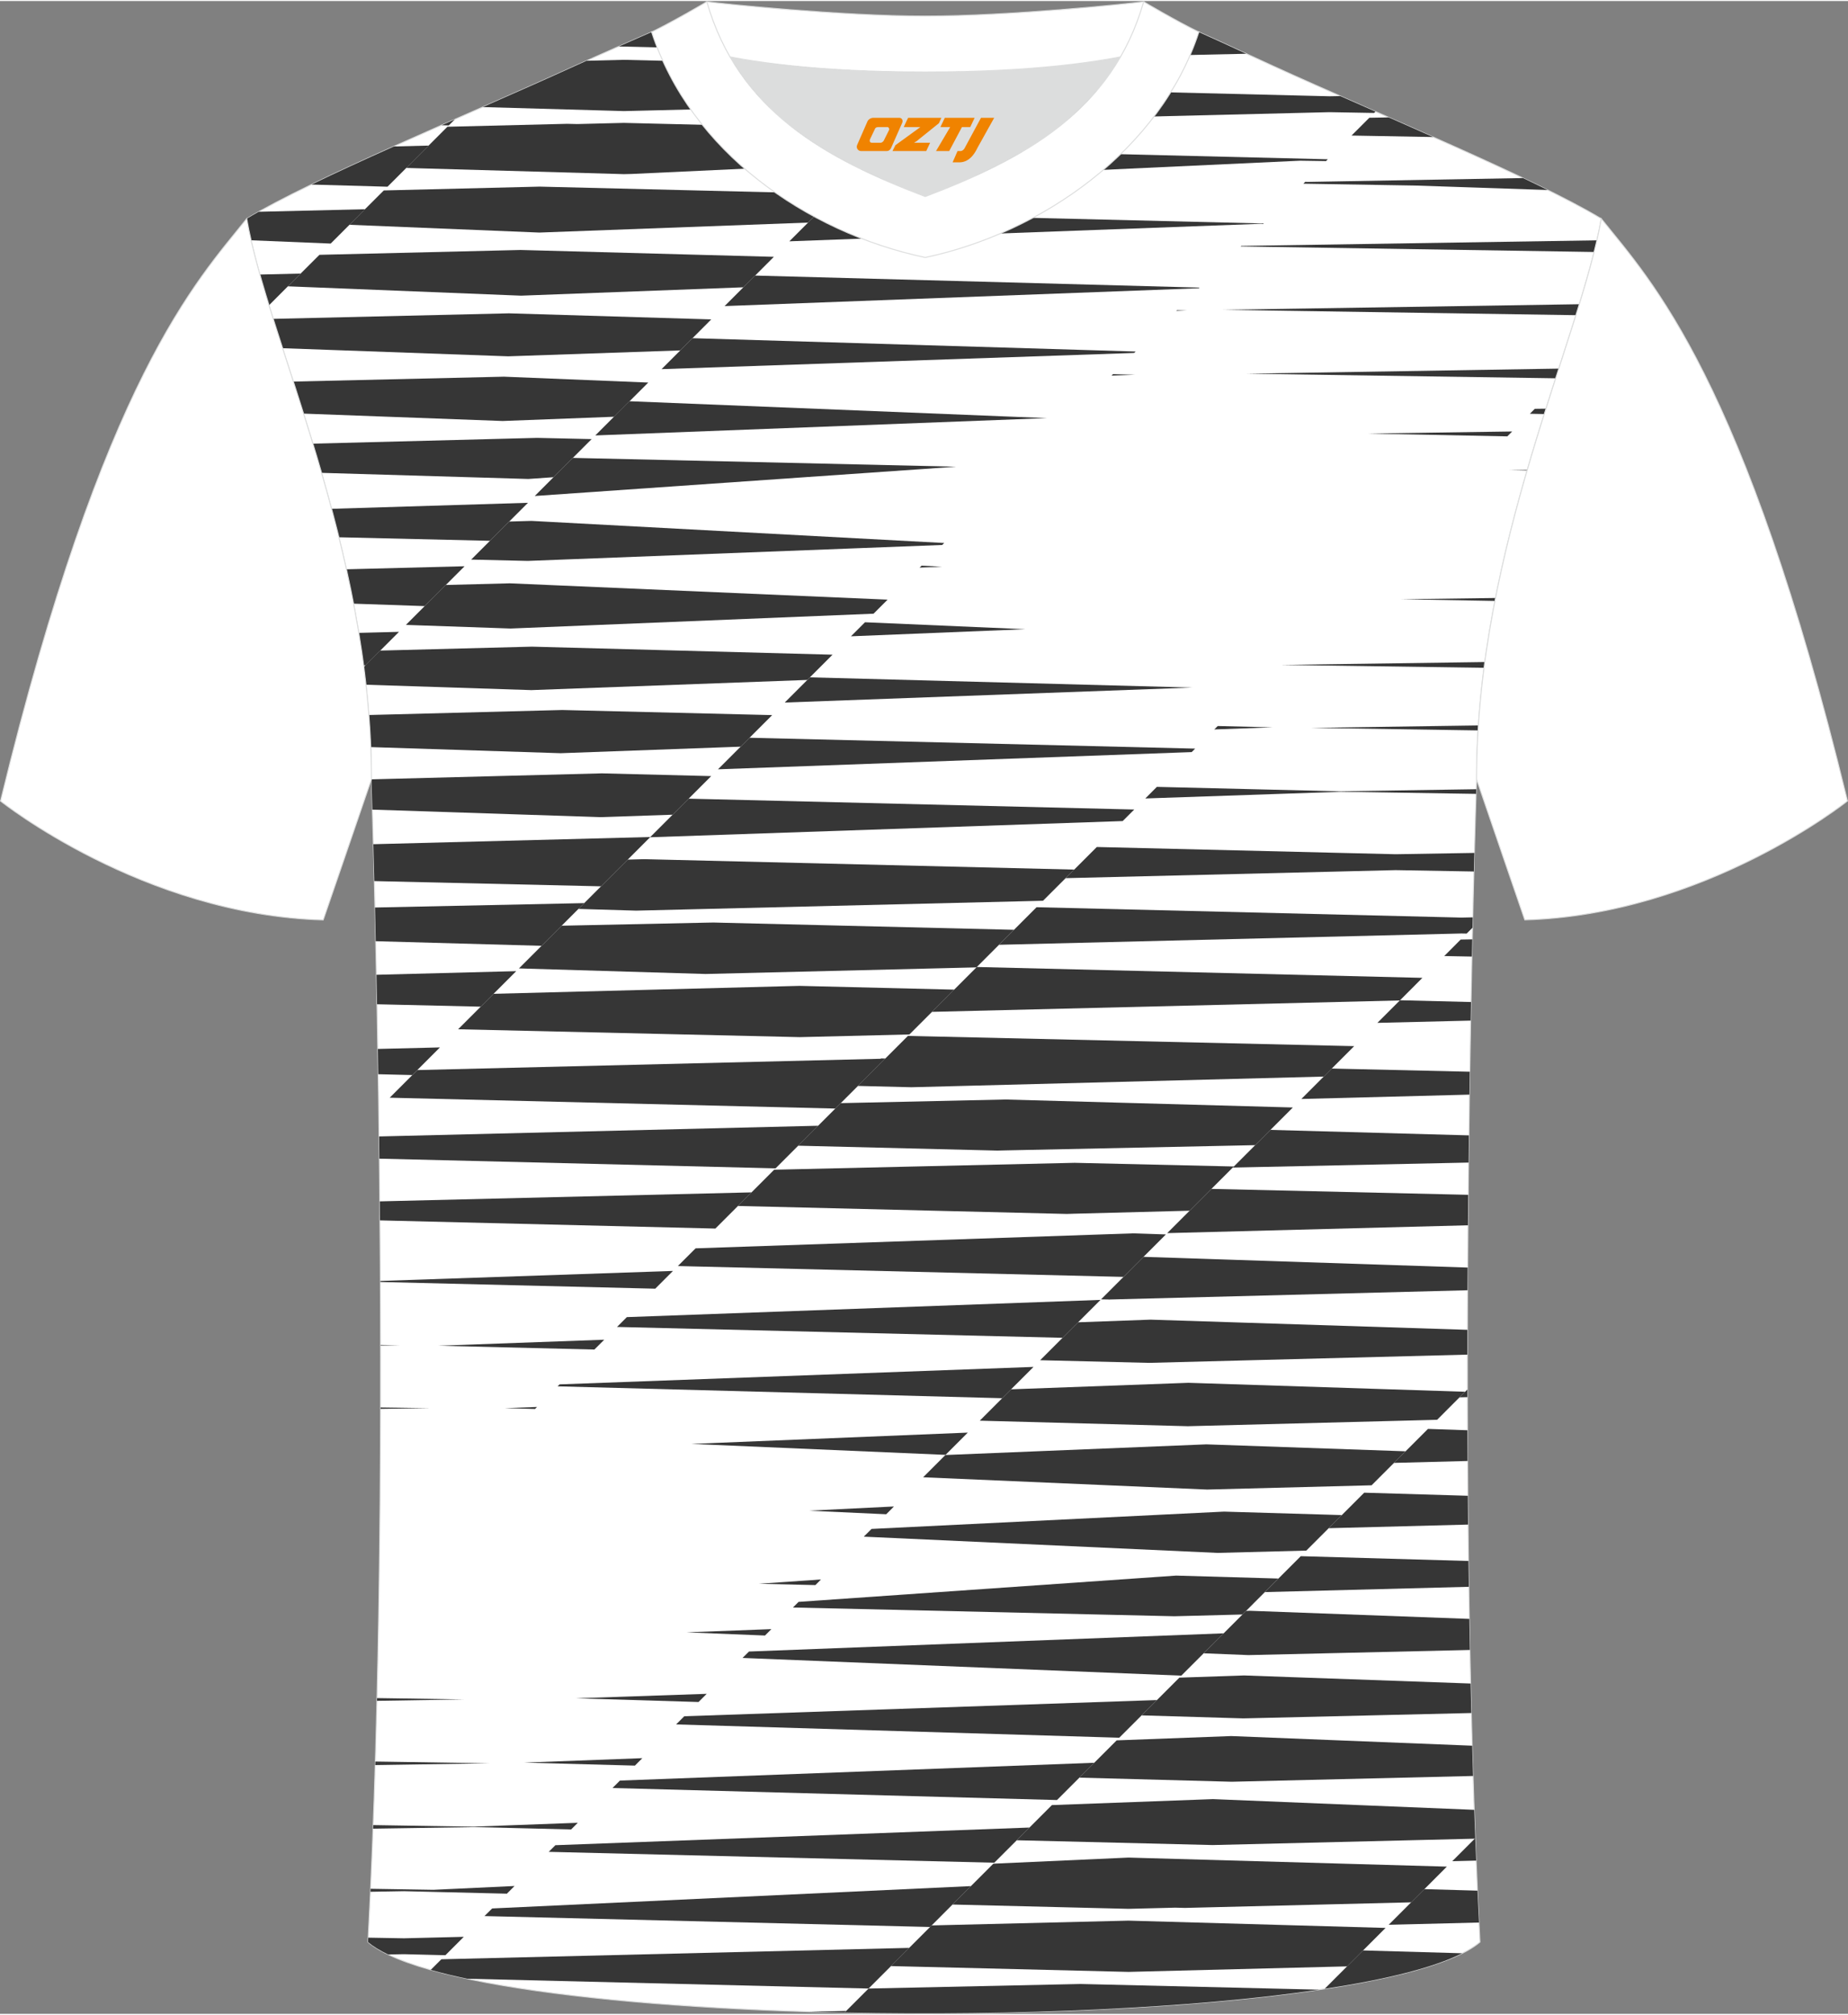 <?xml version="1.0" encoding="utf-8"?>
<!-- Generator: Adobe Illustrator 24.0.1, SVG Export Plug-In . SVG Version: 6.00 Build 0)  -->
<svg xmlns="http://www.w3.org/2000/svg" xmlns:xlink="http://www.w3.org/1999/xlink" version="1.1" id="图层_1" x="0px" y="0px" width="378px" height="412px" viewBox="0 0 377.89 411.46" enable-background="new 0 0 377.89 411.46" xml:space="preserve">
<rect x="0" y="0" width="377.89" height="411.46" fill="#808080" stroke="none"/>
<g>
	
		<path fill-rule="evenodd" clip-rule="evenodd" fill="#FFFFFF" stroke="#DCDDDD" stroke-width="0.2" stroke-miterlimit="22.926" d="   M75.25,396.78c5.36-101,0.7-237.68,0.7-237.68c0-47.62-21.24-89.93-25.5-114.6c13.63-8.23,45.28-21.25,67.14-31.23   c5.55-2.52,11.68-5.18,15.66-6.93c17.52-0.32,25.34,1.25,55.54,1.25h0.31c30.2,0,38.53-1.57,56.04-1.25   c3.98,1.76,9.6,4.41,15.15,6.93c21.87,9.98,53.51,23,67.14,31.23c-4.27,24.67-25.5,66.98-25.5,114.6c0,0-4.66,136.67,0.7,237.68   C279.57,416.22,98.32,416.22,75.25,396.78z"/>
	<g>
		<polygon fill-rule="evenodd" clip-rule="evenodd" fill="#363636" points="90.3,25.39 91.77,25.43 93,24.2   "/>
		<path fill-rule="evenodd" clip-rule="evenodd" fill="#363636" d="M93,24.2l-1.23,1.23L93,24.2z"/>
		<polygon fill-rule="evenodd" clip-rule="evenodd" fill="#363636" points="83.07,34.12 83.07,34.12 79.24,37.96   "/>
		<path fill-rule="evenodd" clip-rule="evenodd" fill="#363636" d="M63.7,37.52l15.54,0.44l3.83-3.83l4.58-4.58l-7.1,0.18    C74.55,32.41,68.8,35.05,63.7,37.52z"/>
		<polygon fill-rule="evenodd" clip-rule="evenodd" fill="#363636" points="71.46,45.74 71.46,45.74 67.62,49.57   "/>
		<path fill-rule="evenodd" clip-rule="evenodd" fill="#363636" d="M51.34,48.91l16.28,0.67l3.83-3.83l3.19-3.19L52.9,43.08    c-0.87,0.49-1.69,0.96-2.45,1.42C50.7,45.91,51,47.38,51.34,48.91z"/>
		<path fill-rule="evenodd" clip-rule="evenodd" fill="#363636" d="M55,62.16h0.04l3.83-3.84l2.61-2.61l-8.34,0.2    C53.71,57.92,54.33,60,55,62.16z"/>
		<polygon fill-rule="evenodd" clip-rule="evenodd" fill="#363636" points="58.87,58.32 58.87,58.32 55.03,62.16   "/>
		<polygon fill-rule="evenodd" clip-rule="evenodd" fill="#363636" points="107.96,102.57 107.96,102.57 104.13,106.4   "/>
		<path fill-rule="evenodd" clip-rule="evenodd" fill="#363636" d="M69.31,109.62l30.88,0.72l7.77-7.77L67.8,103.8    C68.32,105.72,68.82,107.66,69.31,109.62z"/>
		<path fill-rule="evenodd" clip-rule="evenodd" fill="#363636" d="M72.3,123.19l14.54,0.5l8.16-8.15l-24.15,0.62    C71.36,118.48,71.85,120.82,72.3,123.19z"/>
		<path fill-rule="evenodd" clip-rule="evenodd" fill="#363636" d="M74.36,135.79l0.38,0.01l6.85-6.85l-8.21,0.21    C73.73,131.35,74.06,133.56,74.36,135.79z"/>
		<polygon fill-rule="evenodd" clip-rule="evenodd" fill="#363636" points="192.99,17.54 192.99,17.54 196.82,13.71   "/>
		<path fill-rule="evenodd" clip-rule="evenodd" fill="#363636" d="M127.56,22.5l1.63-0.04l60.36-1.47l3.45-3.45l3.83-3.83    l-69.27-1.69l-7.61,0.19c-0.79,0.36-1.58,0.71-2.35,1.06c-5.78,2.64-12.24,5.49-18.88,8.41l27.22,0.77L127.56,22.5z"/>
		<polygon fill-rule="evenodd" clip-rule="evenodd" fill="#363636" points="180.41,30.12 180.41,30.12 184.24,26.29   "/>
		<polygon fill-rule="evenodd" clip-rule="evenodd" fill="#363636" points="125.93,35.34 127.56,35.39 129.19,35.35 177.43,33.1     180.41,30.12 184.24,26.29 127.56,24.91 118.01,25.15 116,25.1 91.49,25.7 87.65,29.54 83.07,34.12   "/>
		<polygon fill-rule="evenodd" clip-rule="evenodd" fill="#363636" points="91.49,25.7 91.49,25.7 87.65,29.54   "/>
		<polygon fill-rule="evenodd" clip-rule="evenodd" fill="#363636" points="83.07,34.12 83.07,34.12 87.65,29.54   "/>
		<path fill-rule="evenodd" clip-rule="evenodd" fill="#363636" d="M137.39,9.55l1.63-0.04l63.37-1.36l0.69-0.69    c-4.1,0.08-8.7,0.13-13.96,0.13h-0.31c-30.2,0-38.02-1.57-55.54-1.25c-1.86,0.82-4.2,1.84-6.73,2.95l9.24,0.22L137.39,9.55z"/>
		<polygon fill-rule="evenodd" clip-rule="evenodd" fill="#363636" points="167.27,43.26 167.27,43.26 171.11,39.42   "/>
		<polygon fill-rule="evenodd" clip-rule="evenodd" fill="#363636" points="78.48,38.72 78.48,38.72 74.64,42.55   "/>
		<polygon fill-rule="evenodd" clip-rule="evenodd" fill="#363636" points="110.29,47.33 165.24,45.29 167.27,43.26 171.11,39.42     110.35,37.94 78.48,38.72 74.64,42.55 71.46,45.74   "/>
		<polygon fill-rule="evenodd" clip-rule="evenodd" fill="#363636" points="71.46,45.74 71.46,45.74 74.64,42.55   "/>
		<polygon fill-rule="evenodd" clip-rule="evenodd" fill="#363636" points="158.24,52.29 106.45,50.89 65.32,51.88 61.48,55.71     58.87,58.32 106.55,60.23 152.01,58.52 154.41,56.13   "/>
		<polygon fill-rule="evenodd" clip-rule="evenodd" fill="#363636" points="65.32,51.88 65.32,51.88 61.48,55.71   "/>
		<polygon fill-rule="evenodd" clip-rule="evenodd" fill="#363636" points="154.41,56.12 154.41,56.12 158.24,52.29 158.24,52.29       "/>
		<path fill-rule="evenodd" clip-rule="evenodd" fill="#363636" d="M58.87,58.32l2.61-2.61L58.87,58.32z"/>
		<path fill-rule="evenodd" clip-rule="evenodd" fill="#363636" d="M103.92,72.63l35.19-1.21l2.5-2.5l3.83-3.84l-41.37-1.24    l-48.2,1.13c0.61,1.95,1.25,3.95,1.92,6L103.92,72.63z"/>
		<polygon fill-rule="evenodd" clip-rule="evenodd" fill="#363636" points="145.45,65.08 145.45,65.08 141.61,68.92   "/>
		<polygon fill-rule="evenodd" clip-rule="evenodd" fill="#363636" points="128.72,81.81 128.72,81.81 132.55,77.98   "/>
		<path fill-rule="evenodd" clip-rule="evenodd" fill="#363636" d="M103.05,76.79l-43.06,1c0.69,2.14,1.39,4.32,2.09,6.55l40.7,1.51    l22.79-0.87l6.99-6.99L103.05,76.79z"/>
		<polygon fill-rule="evenodd" clip-rule="evenodd" fill="#363636" points="117.14,93.39 117.14,93.39 120.97,89.56   "/>
		<path fill-rule="evenodd" clip-rule="evenodd" fill="#363636" d="M109.84,89.3l-45.85,1.18c0.6,1.96,1.19,3.95,1.77,5.97    l42.28,1.25l5.15-0.36l7.79-7.79L109.84,89.3z"/>
		<polygon fill-rule="evenodd" clip-rule="evenodd" fill="#363636" points="100.19,110.34 100.19,110.34 98.66,111.87   "/>
		<polygon fill-rule="evenodd" clip-rule="evenodd" fill="#363636" points="107.92,114.45 192.67,111.19 193.08,110.79     108.67,106.27 104.13,106.4 100.19,110.34 98.66,111.87 96.35,114.18   "/>
		<polygon fill-rule="evenodd" clip-rule="evenodd" fill="#363636" points="100.19,110.34 100.19,110.34 104.13,106.4   "/>
		<polygon fill-rule="evenodd" clip-rule="evenodd" fill="#363636" points="104.25,119.03 91.16,119.37 83,127.53 104.41,128.27     178.63,125.24 181.5,122.37   "/>
		<path fill-rule="evenodd" clip-rule="evenodd" fill="#363636" d="M108.88,131.98h-0.11h-0.1l-30.93,0.8l-3.35,3.35    c0.16,1.21,0.3,2.42,0.44,3.63l33.82,1.1l56.43-2.08l5.16-5.16L108.88,131.98z"/>
		<path fill-rule="evenodd" clip-rule="evenodd" fill="#363636" d="M115.06,144.93h-0.11h-0.09l-39.43,1.02    c0.17,2.17,0.3,4.36,0.39,6.56l38.82,1.25l36.81-1.34l6.45-6.45L115.06,144.93z"/>
		<path fill-rule="evenodd" clip-rule="evenodd" fill="#363636" d="M123.16,157.88h-0.11h-0.09l-47.01,1.22v0.01    c0,0,0.07,2.18,0.19,6.18l46.67,1.54l14.73-0.5l7.89-7.89L123.16,157.88z"/>
		<path fill-rule="evenodd" clip-rule="evenodd" fill="#363636" d="M192.99,17.54l-3.45,3.45l-3.83,3.83l86.17-2.1l9.11,0.16    l0.28-0.28c-2.43-1.07-4.84-2.13-7.21-3.17l-2.18,0.04L192.99,17.54z"/>
		<polygon fill-rule="evenodd" clip-rule="evenodd" fill="#363636" points="185.71,24.82 185.71,24.82 189.54,20.99   "/>
		<polygon fill-rule="evenodd" clip-rule="evenodd" fill="#363636" points="189.54,20.99 189.54,20.99 192.99,17.54   "/>
		<polygon fill-rule="evenodd" clip-rule="evenodd" fill="#363636" points="173.6,36.93 173.6,36.93 177.43,33.1   "/>
		<polygon fill-rule="evenodd" clip-rule="evenodd" fill="#363636" points="180.41,30.12 177.43,33.1 173.6,36.93 265.86,32.64     271.15,32.72 271.52,32.35   "/>
		<polygon fill-rule="evenodd" clip-rule="evenodd" fill="#363636" points="177.43,33.1 177.43,33.1 180.41,30.12   "/>
		<path fill-rule="evenodd" clip-rule="evenodd" fill="#363636" d="M203.06,7.47l-0.69,0.69l-3.83,3.83l56.3-1.21    c-3.63-1.67-7.03-3.25-9.7-4.43C230.68,6.08,222.48,7.1,203.06,7.47z"/>
		<polygon fill-rule="evenodd" clip-rule="evenodd" fill="#363636" points="198.54,11.99 198.54,11.99 202.38,8.15   "/>
		<polygon fill-rule="evenodd" clip-rule="evenodd" fill="#363636" points="202.38,8.15 202.38,8.15 203.06,7.47   "/>
		<path fill-rule="evenodd" clip-rule="evenodd" fill="#363636" d="M76.54,179.9l46.36,1.07l10.08-10.08l-56.64,1.47    C76.41,174.61,76.47,177.14,76.54,179.9z"/>
		<path fill-rule="evenodd" clip-rule="evenodd" fill="#363636" d="M76.83,192.19l33.91,0.94l8.73-8.73l-42.79,0.9    C76.73,187.48,76.78,189.78,76.83,192.19z"/>
		<path fill-rule="evenodd" clip-rule="evenodd" fill="#363636" d="M77.1,205.08l21.2,0.49l7.26-7.26l-28.58,0.74    C77.02,201.01,77.06,203.02,77.1,205.08z"/>
		<polygon fill-rule="evenodd" clip-rule="evenodd" fill="#363636" points="167.27,43.26 165.24,45.29 161.41,49.12 257.76,45.54     258.32,45.55 258.43,45.44 257.37,45.45   "/>
		<polygon fill-rule="evenodd" clip-rule="evenodd" fill="#363636" points="161.41,49.12 161.41,49.12 165.24,45.29   "/>
		<polygon fill-rule="evenodd" clip-rule="evenodd" fill="#363636" points="165.24,45.29 165.24,45.29 167.27,43.26   "/>
		<polygon fill-rule="evenodd" clip-rule="evenodd" fill="#363636" points="154.41,56.12 152.01,58.52 148.17,62.36 245.16,58.71     245.29,58.58   "/>
		<polygon fill-rule="evenodd" clip-rule="evenodd" fill="#363636" points="148.17,62.36 148.17,62.36 152.01,58.52   "/>
		<polygon fill-rule="evenodd" clip-rule="evenodd" fill="#363636" points="152.01,58.52 152.01,58.52 154.41,56.12   "/>
		<polygon fill-rule="evenodd" clip-rule="evenodd" fill="#363636" points="141.61,68.92 139.11,71.42 135.28,75.25 231.92,71.94     232.22,71.65   "/>
		<polygon fill-rule="evenodd" clip-rule="evenodd" fill="#363636" points="139.11,71.42 139.11,71.42 135.28,75.25 135.28,75.25       "/>
		<polygon fill-rule="evenodd" clip-rule="evenodd" fill="#363636" points="141.61,68.92 141.61,68.92 139.11,71.42   "/>
		<polygon fill-rule="evenodd" clip-rule="evenodd" fill="#363636" points="125.56,84.97 125.56,84.97 121.73,88.8   "/>
		<polygon fill-rule="evenodd" clip-rule="evenodd" fill="#363636" points="121.73,88.8 214.09,85.26 128.72,81.81 125.56,84.97       "/>
		<polygon fill-rule="evenodd" clip-rule="evenodd" fill="#363636" points="128.72,81.81 128.72,81.81 125.56,84.97   "/>
		<polygon fill-rule="evenodd" clip-rule="evenodd" fill="#363636" points="113.18,97.35 109.35,101.18 195.53,95.19 117.14,93.39       "/>
		<polygon fill-rule="evenodd" clip-rule="evenodd" fill="#363636" points="113.18,97.35 113.18,97.35 109.35,101.18   "/>
		<polygon fill-rule="evenodd" clip-rule="evenodd" fill="#363636" points="117.14,93.39 117.14,93.39 113.18,97.35   "/>
		<polygon fill-rule="evenodd" clip-rule="evenodd" fill="#363636" points="77.34,219.38 84.31,219.55 89.96,213.9 77.26,214.21       "/>
		<path fill-rule="evenodd" clip-rule="evenodd" fill="#363636" d="M249.75,63.12l72.5,1.1c0.24-0.76,0.47-1.5,0.7-2.24    L249.75,63.12z"/>
		<polygon fill-rule="evenodd" clip-rule="evenodd" fill="#363636" points="254.94,76.18 318.11,77.12 318.75,75.14   "/>
		<polygon fill-rule="evenodd" clip-rule="evenodd" fill="#363636" points="279.72,88.42 308.22,88.99 309.22,87.99   "/>
		<polygon fill-rule="evenodd" clip-rule="evenodd" fill="#363636" points="188.45,115.42 188.05,115.82 192.65,115.64   "/>
		<polygon fill-rule="evenodd" clip-rule="evenodd" fill="#363636" points="209.66,128.41 176.88,126.99 174.01,129.86   "/>
		<polygon fill-rule="evenodd" clip-rule="evenodd" fill="#363636" points="243.8,140.34 165.62,138.25 160.47,143.4   "/>
		<polygon fill-rule="evenodd" clip-rule="evenodd" fill="#363636" points="243.68,153.53 244.39,152.82 153.27,150.6     146.82,157.05   "/>
		<polygon fill-rule="evenodd" clip-rule="evenodd" fill="#363636" points="229.57,167.63 231.94,165.27 140.82,163.05     132.93,170.94   "/>
		<path fill-rule="evenodd" clip-rule="evenodd" fill="#363636" d="M283.98,23.79l-3.97,0.07l-3.64,3.64l16.68,0.3    C290.05,26.47,287.01,25.13,283.98,23.79z"/>
		<path fill-rule="evenodd" clip-rule="evenodd" fill="#363636" d="M311.43,36.19l-44.17,0.79h0.07h-0.18l0.11-0.01l-0.36-0.01    l-0.38,0.38l22.85,0.38l27.1,0.91C314.87,37.84,313.18,37.02,311.43,36.19z"/>
		<polygon fill-rule="evenodd" clip-rule="evenodd" fill="#363636" points="130.11,185.94 213.28,183.92 219.66,177.55     131.73,175.42 128.36,175.51 118.28,185.59   "/>
		<polygon fill-rule="evenodd" clip-rule="evenodd" fill="#363636" points="144.28,198.89 199.67,197.54 207.34,189.86     147.54,188.41 145.9,188.37 144.28,188.4 114.85,189.02 106.12,197.75   "/>
		<polygon fill-rule="evenodd" clip-rule="evenodd" fill="#363636" points="163.53,211.8 165.14,211.76 185.96,211.25     195.12,202.09 165.14,201.36 163.5,201.32 161.89,201.36 100.93,202.94 93.68,210.19 161.89,211.76   "/>
		<path fill-rule="evenodd" clip-rule="evenodd" fill="#363636" d="M326.54,48.92l-72.73,1.14l-0.11,0.11l72.27,1.13    C326.17,50.5,326.36,49.7,326.54,48.92z"/>
		<polygon fill-rule="evenodd" clip-rule="evenodd" fill="#363636" points="240.67,63.2 240.53,63.34 242.67,63.26   "/>
		<polygon fill-rule="evenodd" clip-rule="evenodd" fill="#363636" points="227.6,76.27 227.3,76.57 232.08,76.4   "/>
		<polygon fill-rule="evenodd" clip-rule="evenodd" fill="#363636" points="77.82,287.79 87.94,287.64 77.82,287.5   "/>
		<polygon fill-rule="evenodd" clip-rule="evenodd" fill="#363636" points="77.83,274.84 81.79,274.78 77.83,274.72   "/>
		<polygon fill-rule="evenodd" clip-rule="evenodd" fill="#363636" points="103.21,287.64 109.4,287.81 109.81,287.4   "/>
		<polygon fill-rule="evenodd" clip-rule="evenodd" fill="#363636" points="89.63,274.88 121.54,275.66 123.56,273.65   "/>
		<polygon fill-rule="evenodd" clip-rule="evenodd" fill="#363636" points="77.78,261.85 133.99,263.22 137.61,259.59 77.78,261.64       "/>
		<polygon fill-rule="evenodd" clip-rule="evenodd" fill="#363636" points="146.28,250.93 153.68,243.53 77.66,245.37 77.7,249.26       "/>
		<polygon fill-rule="evenodd" clip-rule="evenodd" fill="#363636" points="158.59,238.62 167.3,229.91 77.52,232.1 77.57,236.64       "/>
		<polygon fill-rule="evenodd" clip-rule="evenodd" fill="#363636" points="170.81,226.4 181.04,216.17 180.1,216.15 180.1,216.22     85.34,218.53 79.69,224.18   "/>
		<polygon fill-rule="evenodd" clip-rule="evenodd" fill="#363636" points="316.12,83.33 313.84,83.36 312.84,84.37 315.77,84.43       "/>
		<polygon fill-rule="evenodd" clip-rule="evenodd" fill="#363636" points="312.3,95.85 308.65,95.9 312.26,95.97   "/>
		<polygon fill-rule="evenodd" clip-rule="evenodd" fill="#363636" points="305.8,122.03 286.47,122.29 305.69,122.63   "/>
		<path fill-rule="evenodd" clip-rule="evenodd" fill="#363636" d="M303.61,135.12l-41.69,0.59l41.54,0.59    C303.51,135.91,303.56,135.51,303.61,135.12z"/>
		<path fill-rule="evenodd" clip-rule="evenodd" fill="#363636" d="M302.3,148.08l-34.23,0.5l34.17,0.52    C302.26,148.76,302.28,148.42,302.3,148.08z"/>
		<polygon fill-rule="evenodd" clip-rule="evenodd" fill="#363636" points="249.01,148.2 248.3,148.9 260.23,148.47   "/>
		<polygon fill-rule="evenodd" clip-rule="evenodd" fill="#363636" points="301.87,161.12 273.91,161.55 236.56,160.64     234.2,163.01 274.24,161.64 301.84,162.07   "/>
		<polygon fill-rule="evenodd" clip-rule="evenodd" fill="#363636" points="285.38,177.66 301.39,177.94 301.49,174.14     285.38,174.41 224.28,172.93 217.91,179.3   "/>
		<polygon fill-rule="evenodd" clip-rule="evenodd" fill="#363636" points="298.84,190.61 299.91,190.63 301.11,189.43     301.16,187.31 298.84,187.36 211.96,185.24 204.29,192.92   "/>
		<polygon fill-rule="evenodd" clip-rule="evenodd" fill="#363636" points="286.25,204.3 290.86,199.68 199.74,197.46     190.58,206.63   "/>
		<polygon fill-rule="evenodd" clip-rule="evenodd" fill="#363636" points="76.73,360.6 100.11,360.24 76.75,359.88   "/>
		<polygon fill-rule="evenodd" clip-rule="evenodd" fill="#363636" points="77.09,347.47 94.92,347.18 77.1,346.91   "/>
		<polygon fill-rule="evenodd" clip-rule="evenodd" fill="#363636" points="181.22,309.33 182.8,307.74 165.35,308.6   "/>
		<polygon fill-rule="evenodd" clip-rule="evenodd" fill="#363636" points="141.38,294.95 193.35,297.19 197.9,292.64   "/>
		<polygon fill-rule="evenodd" clip-rule="evenodd" fill="#363636" points="204.93,285.61 211.34,279.21 114.43,282.78     114.02,283.18   "/>
		<polygon fill-rule="evenodd" clip-rule="evenodd" fill="#363636" points="217.28,273.26 225.04,265.51 128.18,269.03     126.17,271.04   "/>
		<polygon fill-rule="evenodd" clip-rule="evenodd" fill="#363636" points="229.73,260.81 238.41,252.13 231.67,251.91     142.24,254.97 138.61,258.59   "/>
		<path fill-rule="evenodd" clip-rule="evenodd" fill="#363636" d="M82.61,396.01l-7.31-0.13l-0.05,0.9    c1.05,0.89,2.44,1.73,4.13,2.54l3.23-0.06l8.47,0.21l3.76-3.76L82.61,396.01z"/>
		<polygon fill-rule="evenodd" clip-rule="evenodd" fill="#363636" points="88.62,386.1 75.78,385.89 75.76,386.5 82.61,386.38     82.54,386.38 82.72,386.37 82.61,386.38 103.65,386.89 105.22,385.32   "/>
		<polygon fill-rule="evenodd" clip-rule="evenodd" fill="#363636" points="218.13,247.94 219.75,247.89 243.26,247.28     252.3,238.24 219.75,237.49 158.3,238.9 150.9,246.31 216.5,247.9   "/>
		<polygon fill-rule="evenodd" clip-rule="evenodd" fill="#363636" points="202.33,234.95 203.96,234.99 205.58,234.95     256.67,233.88 264.37,226.18 205.58,224.55 171.92,225.29 163.21,233.99   "/>
		<polygon fill-rule="evenodd" clip-rule="evenodd" fill="#363636" points="186.36,222.04 187.97,222 270.69,219.86 276.91,213.64     187.97,211.6 186.33,211.56 185.66,211.54 175.43,221.77 184.72,222   "/>
		<polygon fill-rule="evenodd" clip-rule="evenodd" fill="#363636" points="96.72,373.19 76.32,372.87 76.29,373.6 97.12,373.28     116.79,373.76 118.15,372.4   "/>
		<polygon fill-rule="evenodd" clip-rule="evenodd" fill="#363636" points="129.83,360.71 131.35,359.19 107.19,360.1   "/>
		<polygon fill-rule="evenodd" clip-rule="evenodd" fill="#363636" points="142.84,347.71 144.51,346.04 117.78,346.95   "/>
		<polygon fill-rule="evenodd" clip-rule="evenodd" fill="#363636" points="156.43,334.12 157.74,332.81 140.39,333.47   "/>
		<polygon fill-rule="evenodd" clip-rule="evenodd" fill="#363636" points="166.74,323.81 167.88,322.66 155.19,323.54   "/>
		<polygon fill-rule="evenodd" clip-rule="evenodd" fill="#363636" points="301.06,191.81 298.69,191.85 295.33,195.22     300.98,195.33   "/>
		<polygon fill-rule="evenodd" clip-rule="evenodd" fill="#363636" points="300.8,204.62 286.28,204.26 281.66,208.88     300.73,208.42   "/>
		<polygon fill-rule="evenodd" clip-rule="evenodd" fill="#363636" points="248.98,317.23 267.12,316.76 274.38,309.5     250.29,308.79 178.22,312.33 176.63,313.91   "/>
		<polygon fill-rule="evenodd" clip-rule="evenodd" fill="#363636" points="246.83,304.28 280.47,303.41 287.42,296.46     246.68,295.04 193.32,297.22 188.77,301.77   "/>
		<polygon fill-rule="evenodd" clip-rule="evenodd" fill="#363636" points="242.8,291.33 242.8,291.34 242.9,291.33 243,291.34     243,291.33 293.87,290.02 299.59,284.29 243.02,282.46 206.75,283.79 200.35,290.2   "/>
		<path fill-rule="evenodd" clip-rule="evenodd" fill="#363636" d="M234.84,278.38L234.84,278.38h0.11h0.09l0,0l65.01-1.68    c0-1.7,0-3.39,0.01-5.07l-64.8-2.08l-14.81,0.54l-7.75,7.75L234.84,278.38z"/>
		<polygon fill-rule="evenodd" clip-rule="evenodd" fill="#363636" points="226.74,265.44 226.85,265.44 226.94,265.44     226.94,265.43 300.09,263.54 300.12,258.9 233.83,256.71 225.15,265.4 226.74,265.43   "/>
		<path fill-rule="evenodd" clip-rule="evenodd" fill="#363636" d="M177.61,406.28l8.31-8.31l-95.67,2.33l-2.17,2.17    c2.27,0.64,4.77,1.24,7.46,1.81L177.61,406.28z"/>
		<polygon fill-rule="evenodd" clip-rule="evenodd" fill="#363636" points="190.19,393.7 198.54,385.34 100.64,389.91 99.07,391.47       "/>
		<path fill-rule="evenodd" clip-rule="evenodd" fill="#363636" d="M172.69,411.19l0.33-0.33l-7.35,0.16    C168,411.09,170.34,411.15,172.69,411.19z"/>
		<path fill-rule="evenodd" clip-rule="evenodd" fill="#363636" d="M300.23,244.03l-52.51-1.21l-9.04,9.04l61.5-1.6    C300.19,248.17,300.21,246.09,300.23,244.03z"/>
		<path fill-rule="evenodd" clip-rule="evenodd" fill="#363636" d="M300.37,231.88l-40.58-1.12l-7.7,7.7l48.22-1.02    C300.32,235.57,300.34,233.71,300.37,231.88z"/>
		<polygon fill-rule="evenodd" clip-rule="evenodd" fill="#363636" points="300.55,218.87 272.32,218.22 266.11,224.44     300.48,223.55   "/>
		<polygon fill-rule="evenodd" clip-rule="evenodd" fill="#363636" points="203.32,380.56 210.51,373.37 113.57,376.98     112.21,378.34   "/>
		<polygon fill-rule="evenodd" clip-rule="evenodd" fill="#363636" points="216.14,367.75 223.76,360.13 126.77,363.77     125.25,365.29   "/>
		<polygon fill-rule="evenodd" clip-rule="evenodd" fill="#363636" points="228.87,355.01 236.58,347.31 139.93,350.62     138.26,352.29   "/>
		<polygon fill-rule="evenodd" clip-rule="evenodd" fill="#363636" points="241.56,342.32 250.22,333.67 153.16,337.39     151.84,338.7   "/>
		<polygon fill-rule="evenodd" clip-rule="evenodd" fill="#363636" points="240.13,330.18 254.07,329.82 261.41,322.47     240.49,321.87 163.3,327.24 162.15,328.39   "/>
		<path fill-rule="evenodd" clip-rule="evenodd" fill="#363636" d="M300.15,305.55l-21.19-0.63l-7.26,7.26l28.5-0.74    C300.18,309.47,300.17,307.51,300.15,305.55z"/>
		<path fill-rule="evenodd" clip-rule="evenodd" fill="#363636" d="M300.07,292.16l-8.07-0.28l-6.95,6.95l15.05-0.39    C300.09,296.34,300.08,294.24,300.07,292.16z"/>
		<polygon fill-rule="evenodd" clip-rule="evenodd" fill="#363636" points="300.06,283.83 298.45,285.43 300.06,285.39   "/>
		<polygon fill-rule="evenodd" clip-rule="evenodd" fill="#363636" points="230.77,402.88 275.47,401.75 283.33,393.89     230.76,392.4 190.5,393.38 182.19,401.69   "/>
		<polygon fill-rule="evenodd" clip-rule="evenodd" fill="#363636" points="230.77,389.99 240.31,389.75 242.32,389.8     288.57,388.66 295.86,381.36 230.76,379.51 203.12,380.76 194.77,389.11   "/>
		<path fill-rule="evenodd" clip-rule="evenodd" fill="#363636" d="M269.73,406.51l-48.79-1.16l-43.33,0.93l-4.91,4.91    C207.28,411.9,243.82,410.34,269.73,406.51z"/>
		<path fill-rule="evenodd" clip-rule="evenodd" fill="#363636" d="M247.97,376.95l53.6-1.3l0.1-0.1c-0.07-1.92-0.15-3.86-0.21-5.8    l-53.42-2.19l-32.94,1.22l-7.19,7.19L247.97,376.95z"/>
		<path fill-rule="evenodd" clip-rule="evenodd" fill="#363636" d="M251.87,364.01l49.35-1.18c-0.06-2.06-0.13-4.12-0.18-6.19    l-49.27-1.97l-23.43,0.88l-7.62,7.62L251.87,364.01z"/>
		<path fill-rule="evenodd" clip-rule="evenodd" fill="#363636" d="M254.25,351.06l46.61-1.1c-0.05-2.01-0.1-4.02-0.14-6.03    l-46.32-1.65l-13.24,0.45l-7.71,7.71L254.25,351.06z"/>
		<path fill-rule="evenodd" clip-rule="evenodd" fill="#363636" d="M300.46,330.72l-44.91-1.66l-0.75,0.03l-8.66,8.66l9.13,0.37    l45.3-1.05C300.53,334.95,300.49,332.83,300.46,330.72z"/>
		<path fill-rule="evenodd" clip-rule="evenodd" fill="#363636" d="M300.28,318.88l-34.29-0.98l-7.34,7.34l41.71-1.08    C300.33,322.4,300.31,320.64,300.28,318.88z"/>
		<path fill-rule="evenodd" clip-rule="evenodd" fill="#363636" d="M298.99,399.07l-20.27-0.58l-7.84,7.84    C283.28,404.45,293.12,402.03,298.99,399.07z"/>
		<path fill-rule="evenodd" clip-rule="evenodd" fill="#363636" d="M302.12,386.27l-10.86-0.31l-7.29,7.29l18.47-0.46    C302.32,390.64,302.22,388.46,302.12,386.27z"/>
		<path fill-rule="evenodd" clip-rule="evenodd" fill="#363636" d="M301.67,375.55l-4.7,4.7l4.89-0.12    C301.79,378.61,301.73,377.09,301.67,375.55z"/>
	</g>
	
		<path fill-rule="evenodd" clip-rule="evenodd" fill="#FFFFFF" stroke="#DCDDDD" stroke-width="0.2" stroke-miterlimit="22.926" d="   M327.44,44.5c10.2,12.75,29.25,32.3,50.34,119.02c0,0-29.08,23.29-65.98,24.31c0,0-7.14-20.75-9.86-28.74   C301.94,111.49,323.17,69.17,327.44,44.5z"/>
	<path fill-rule="evenodd" clip-rule="evenodd" fill="#DCDDDD" d="M149.28,11.42c8.45,14.62,23.39,22.27,39.92,28.55   c16.55-6.29,31.48-13.92,39.92-28.56c-8.65,1.66-21.45,3.09-39.92,3.09C170.73,14.51,157.93,13.08,149.28,11.42z"/>
	
		<path fill-rule="evenodd" clip-rule="evenodd" fill="#FFFFFF" stroke="#DCDDDD" stroke-width="0.2" stroke-miterlimit="22.926" d="   M189.2,3.08c-17.28,0-41.78-2.53-44.66-2.93c0,0-5.53,4.46-11.29,6.19c0,0,11.78,8.17,55.95,8.17s55.95-8.17,55.95-8.17   c-5.76-1.72-11.29-6.19-11.29-6.19C230.97,0.55,206.48,3.08,189.2,3.08z"/>
	
		<path fill-rule="evenodd" clip-rule="evenodd" fill="#FFFFFF" stroke="#DCDDDD" stroke-width="0.2" stroke-miterlimit="22.926" d="   M189.2,52.43c23.96-5.08,48.15-22.11,55.95-46.09c-4.43-2.13-11.29-6.19-11.29-6.19c-6.4,22.33-24.3,32.08-44.66,39.82   c-20.33-7.73-38.27-17.52-44.66-39.82c0,0-6.86,4.05-11.29,6.19C141.16,30.69,164.85,47.27,189.2,52.43z"/>
	
	
		<path fill-rule="evenodd" clip-rule="evenodd" fill="#FFFFFF" stroke="#DCDDDD" stroke-width="0.2" stroke-miterlimit="22.926" d="   M50.45,44.5C40.25,57.26,21.2,76.81,0.11,163.53c0,0,29.08,23.29,65.98,24.31c0,0,7.14-20.75,9.86-28.74   C75.95,111.49,54.72,69.17,50.45,44.5z"/>
</g>
<g>
	<path fill="#F08300" d="M200.6,23.87l-3.4,6.3c-0.2,0.3-0.5,0.5-0.8,0.5h-0.6l-1,2.3h1.2c2,0.1,3.2-1.5,3.9-3L203.3,23.87h-2.5L200.6,23.87z"/>
	<polygon fill="#F08300" points="193.4,23.87 ,199.3,23.87 ,198.4,25.77 ,196.7,25.77 ,194.1,30.67 ,191.4,30.67 ,194.3,25.77 ,192.3,25.77 ,193.2,23.87"/>
	<polygon fill="#F08300" points="187.4,28.97 ,186.9,28.97 ,187.4,28.67 ,192,24.97 ,192.5,23.87 ,185.7,23.87 ,185.4,24.47 ,184.8,25.77 ,187.6,25.77 ,188.2,25.77 ,183.1,29.47    ,182.5,30.67 ,189.1,30.67 ,189.4,30.67 ,190.2,28.97"/>
	<path fill="#F08300" d="M183.9,23.87H178.6C178.1,23.87,177.6,24.17,177.4,24.57L175.3,29.37C175,29.97,175.4,30.67,176.1,30.67h5.2c0.4,0,0.7-0.2,0.9-0.6L184.5,24.87C184.7,24.37,184.4,23.87,183.9,23.87z M181.8,26.37L180.7,28.57C180.5,28.87,180.2,28.97,180.1,28.97l-1.8,0C178.1,28.97,177.7,28.87,177.9,28.27l1-2.1c0.1-0.3,0.4-0.4,0.7-0.4h1.9   C181.7,25.77,181.9,26.07,181.8,26.37z"/>
</g>
</svg>